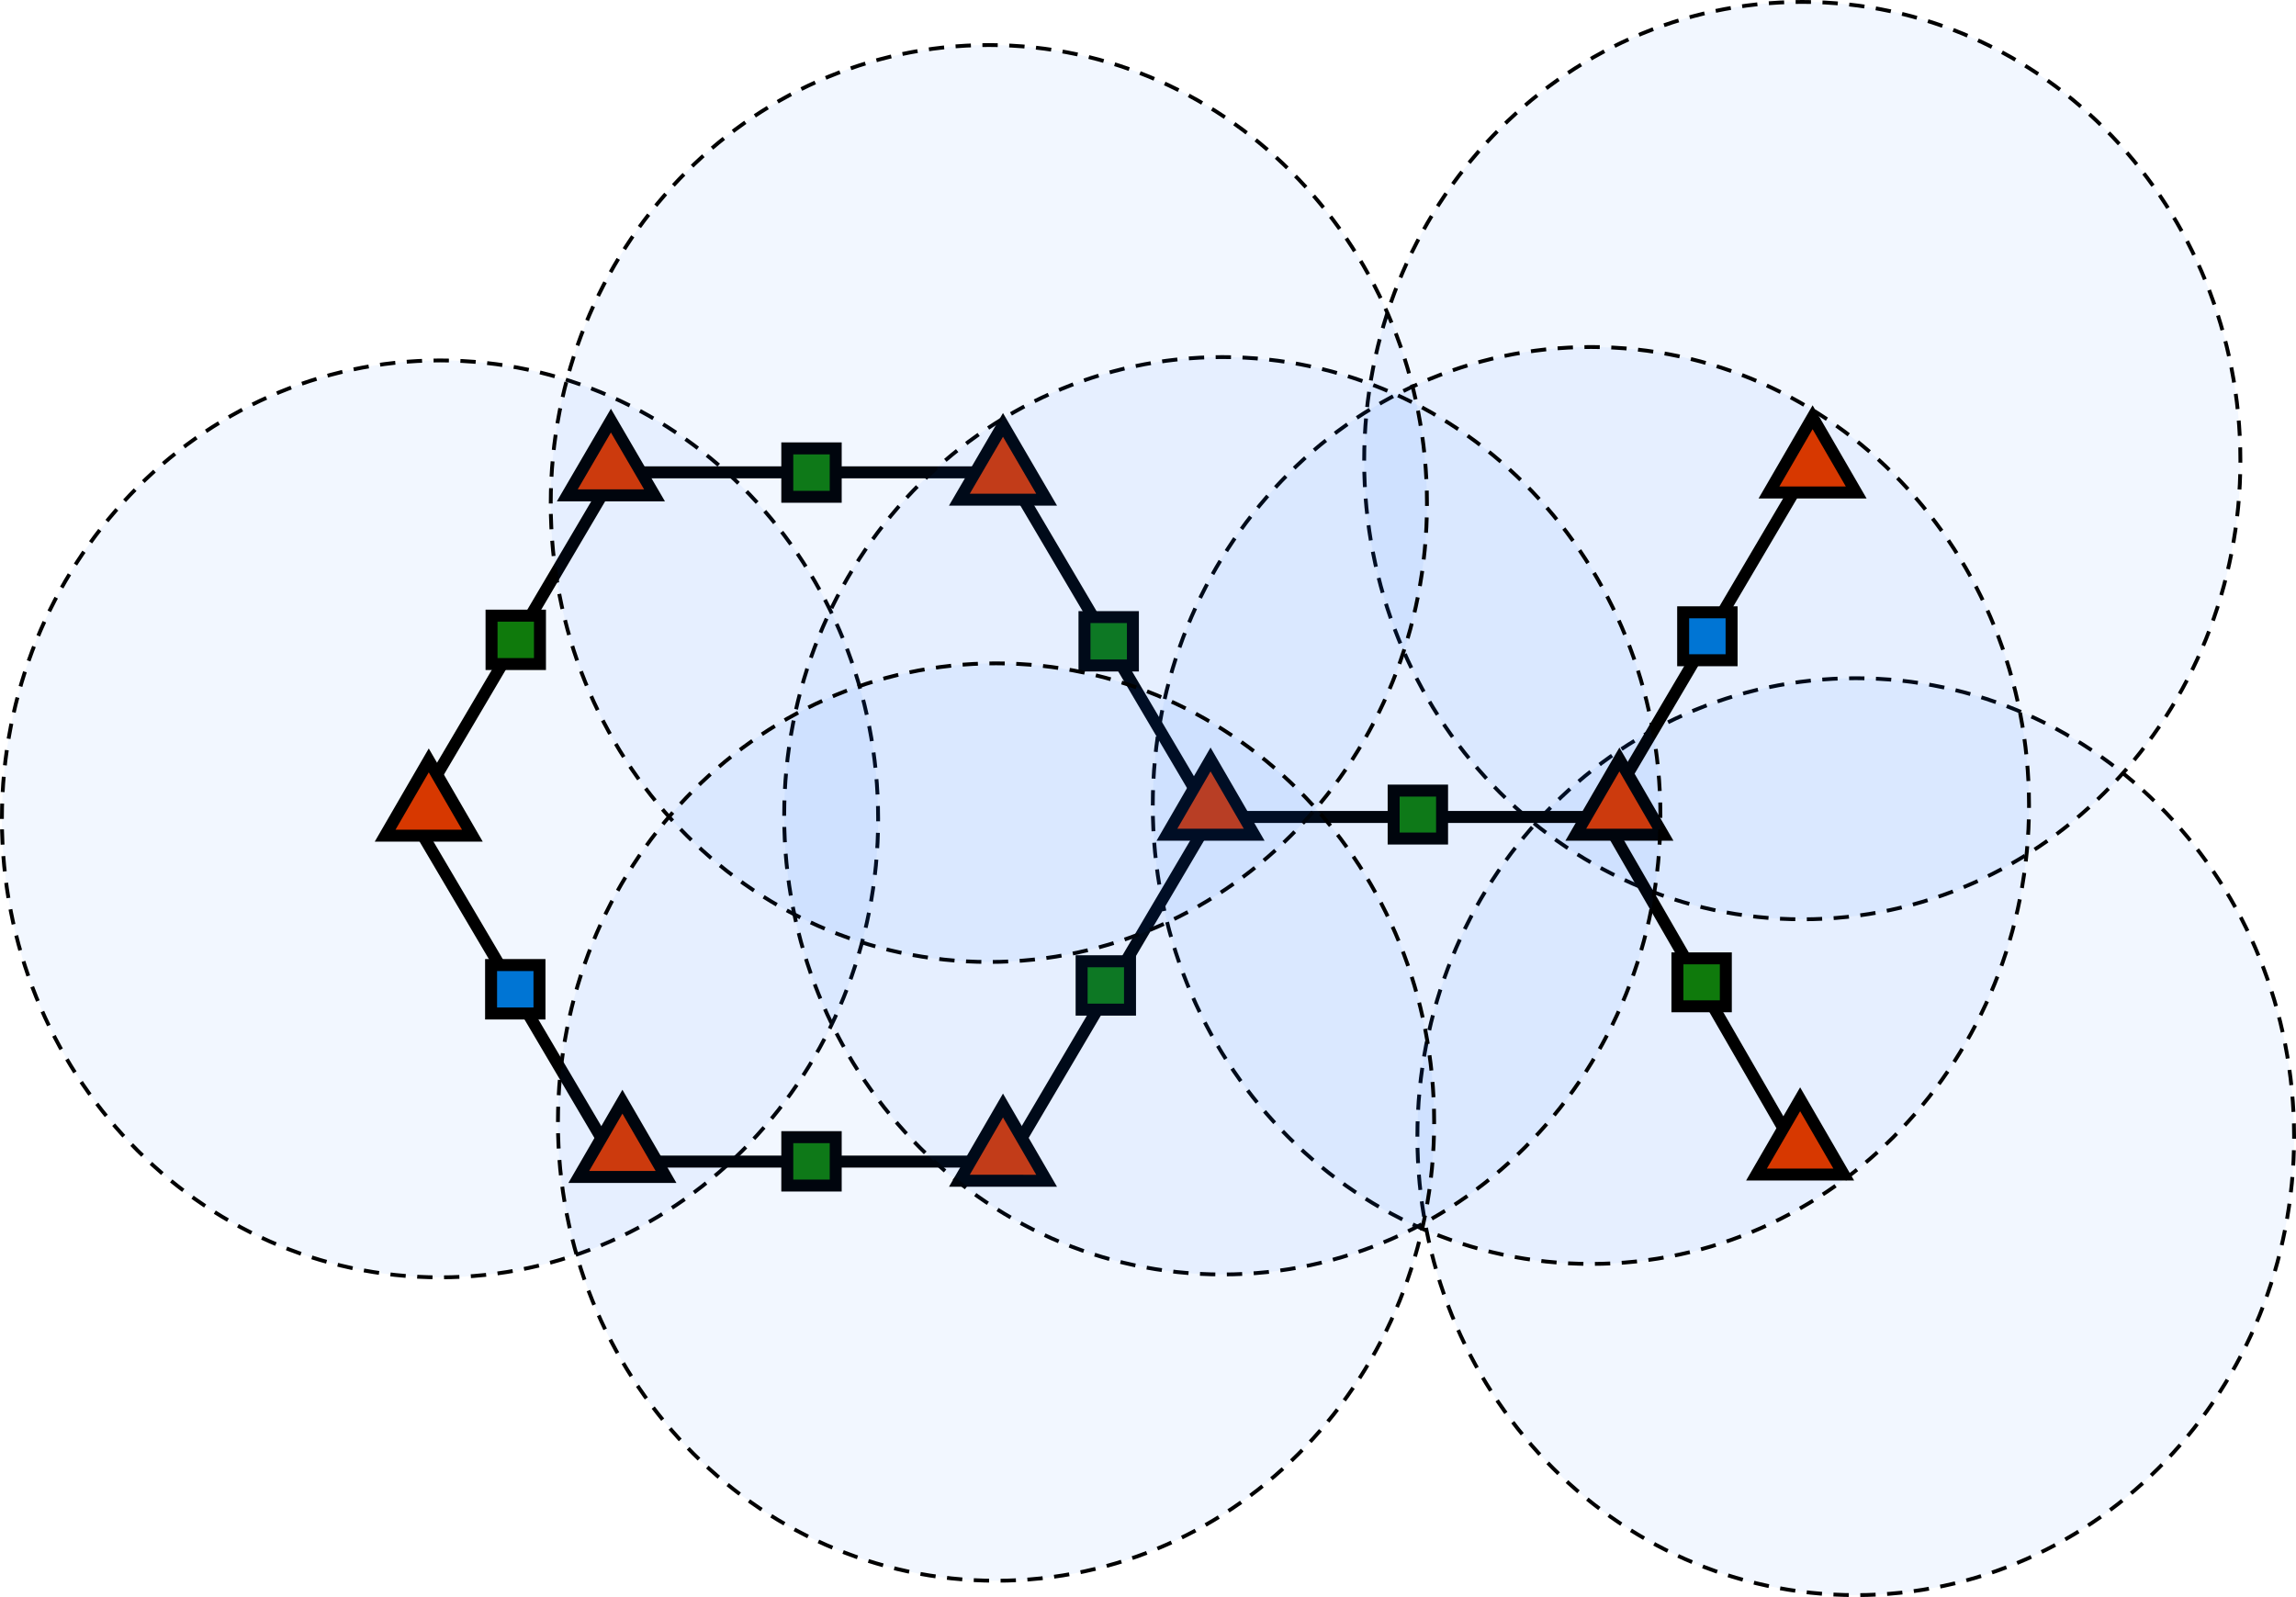 <svg xmlns="http://www.w3.org/2000/svg" xmlns:xlink="http://www.w3.org/1999/xlink" width="766.4" height="533.119" viewBox="0 0 574.8 399.839"><path d="M354.84 284.578c0-63.391 49.128-114.778 109.738-114.778 60.613 0 109.742 51.387 109.742 114.778 0 63.39-49.13 114.78-109.742 114.78-60.61 0-109.739-51.39-109.739-114.78zm0 0" fill="#0063ff" fill-opacity=".051" fill-rule="evenodd" stroke="#000" stroke-width=".96" stroke-miterlimit="10" stroke-dasharray="3.84,2.88"/><use xlink:href="#a" x="208.771" y="65.06" width="100%" height="100%" transform="translate(-129.48 -100.801)"/><use xlink:href="#a" x="324.615" y="65.06" width="100%" height="100%" transform="translate(-129.48 -100.801)"/><use xlink:href="#a" x="497.163" y="65.06" width="100%" height="100%" transform="translate(-129.48 -100.801)"/><path d="M341.52 115.32C341.52 51.898 390.627.48 451.198.48c60.57 0 109.68 51.418 109.68 114.84 0 63.418-49.11 114.84-109.68 114.84-60.57 0-109.68-51.422-109.68-114.84zm0 0" fill="#0063ff" fill-opacity=".051" fill-rule="evenodd" stroke="#000" stroke-width=".96" stroke-miterlimit="10" stroke-dasharray="3.84,2.88"/><path d="M288.597 201.66c0-63.39 49.113-114.782 109.684-114.782 60.566 0 109.68 51.391 109.68 114.782 0 63.39-49.114 114.777-109.68 114.777-60.57 0-109.684-51.387-109.684-114.777zm0 0M.48 205.02c0-63.392 49.11-114.782 109.68-114.782 60.57 0 109.68 51.39 109.68 114.781 0 63.39-49.11 114.781-109.68 114.781C49.59 319.8.48 268.41.48 205.02zm0 0" fill="#0063ff" fill-opacity=".051" fill-rule="evenodd" stroke="#000" stroke-width=".96" stroke-miterlimit="10" stroke-dasharray="3.84,2.88"/><path d="M103.14 204.539l50.899-86.282h98.242l50.898 86.282-50.898 86.28h-98.242zm0 0M303.18 204.539h98.25M401.418 204.46l49.132 85.09M401.46 203.918l50.887-86.258" fill="none" stroke="#000" stroke-width="3" stroke-miterlimit="10"/><path d="M197.097 124.378h12.121v-12.12h-12.12zm0 0" fill="#0f7a0c" fill-rule="evenodd" stroke="#000" stroke-width="3" stroke-miterlimit="10"/><path d="M394.5 208.98l10.917-18.84 10.922 18.84zm0 0" fill="#d73800" fill-rule="evenodd" stroke="#000" stroke-width="3" stroke-miterlimit="10"/><path d="M197.097 296.82h12.121v-12.121h-12.12zm0 0M123.058 166.257h12.121V154.14h-12.12zm0 0M270.78 252.777h12.118V240.66h-12.117zm0 0" fill="#0f7a0c" fill-rule="evenodd" stroke="#000" stroke-width="3" stroke-miterlimit="10"/><path d="M122.94 253.738h12.118V241.62h-12.117zm0 0" fill="#0075d4" fill-rule="evenodd" stroke="#000" stroke-width="3" stroke-miterlimit="10"/><path d="M348.898 209.937h12.121v-12h-12.121zm0 0" fill="#0f7a0c" fill-rule="evenodd" stroke="#000" stroke-width="3" stroke-miterlimit="10"/><path d="M421.378 165.3H433.5v-12h-12.122zm0 0" fill="#0075d4" fill-rule="evenodd" stroke="#000" stroke-width="3" stroke-miterlimit="10"/><path d="M419.94 251.937h12.118v-12h-12.117zm0 0M271.5 166.62h12.12V154.5H271.5zm0 0" fill="#0f7a0c" fill-rule="evenodd" stroke="#000" stroke-width="3" stroke-miterlimit="10"/><path d="M142.02 124.02l10.92-18.72 10.919 18.72zm0 0M240.18 125.097l10.917-18.719 10.922 18.72zm0 0M96.417 209.218l10.922-18.84 10.918 18.84zm0 0M144.898 294.66l10.922-18.84 10.918 18.84zm0 0M240.18 295.62l10.917-18.843 10.922 18.844zm0 0M292.14 208.98l10.918-18.84 10.922 18.84zm0 0M439.738 294.058l10.922-18.84 10.918 18.84zm0 0M442.859 123.3l10.922-18.84 10.918 18.84zm0 0" fill="#d73800" fill-rule="evenodd" stroke="#000" stroke-width="3" stroke-miterlimit="10"/><path d="M196.32 204.238c0-63.418 49.11-114.84 109.68-114.84 60.57 0 109.68 51.422 109.68 114.84 0 63.422-49.11 114.84-109.68 114.84-60.57 0-109.68-51.418-109.68-114.84zm0 0" fill="#0063ff" fill-opacity=".051" fill-rule="evenodd" stroke="#000" stroke-width=".96" stroke-miterlimit="10" stroke-dasharray="3.84,2.88"/><path d="M137.878 126.058c0-63.39 49.11-114.781 109.68-114.781 60.57 0 109.68 51.39 109.68 114.781 0 63.39-49.11 114.781-109.68 114.781-60.57 0-109.68-51.39-109.68-114.78zm0 0" fill="#0063ff" fill-opacity=".051" fill-rule="evenodd" stroke="#000" stroke-width=".96" stroke-miterlimit="10" stroke-dasharray="3.84,2.88"/><path d="M139.68 280.918c0-63.418 49.109-114.84 109.679-114.84s109.68 51.422 109.68 114.84c0 63.425-49.11 114.84-109.68 114.84-60.57 0-109.68-51.415-109.68-114.84zm0 0" fill="#0063ff" fill-opacity=".051" fill-rule="evenodd" stroke="#000" stroke-width=".96" stroke-miterlimit="10" stroke-dasharray="3.84,2.88"/></svg>